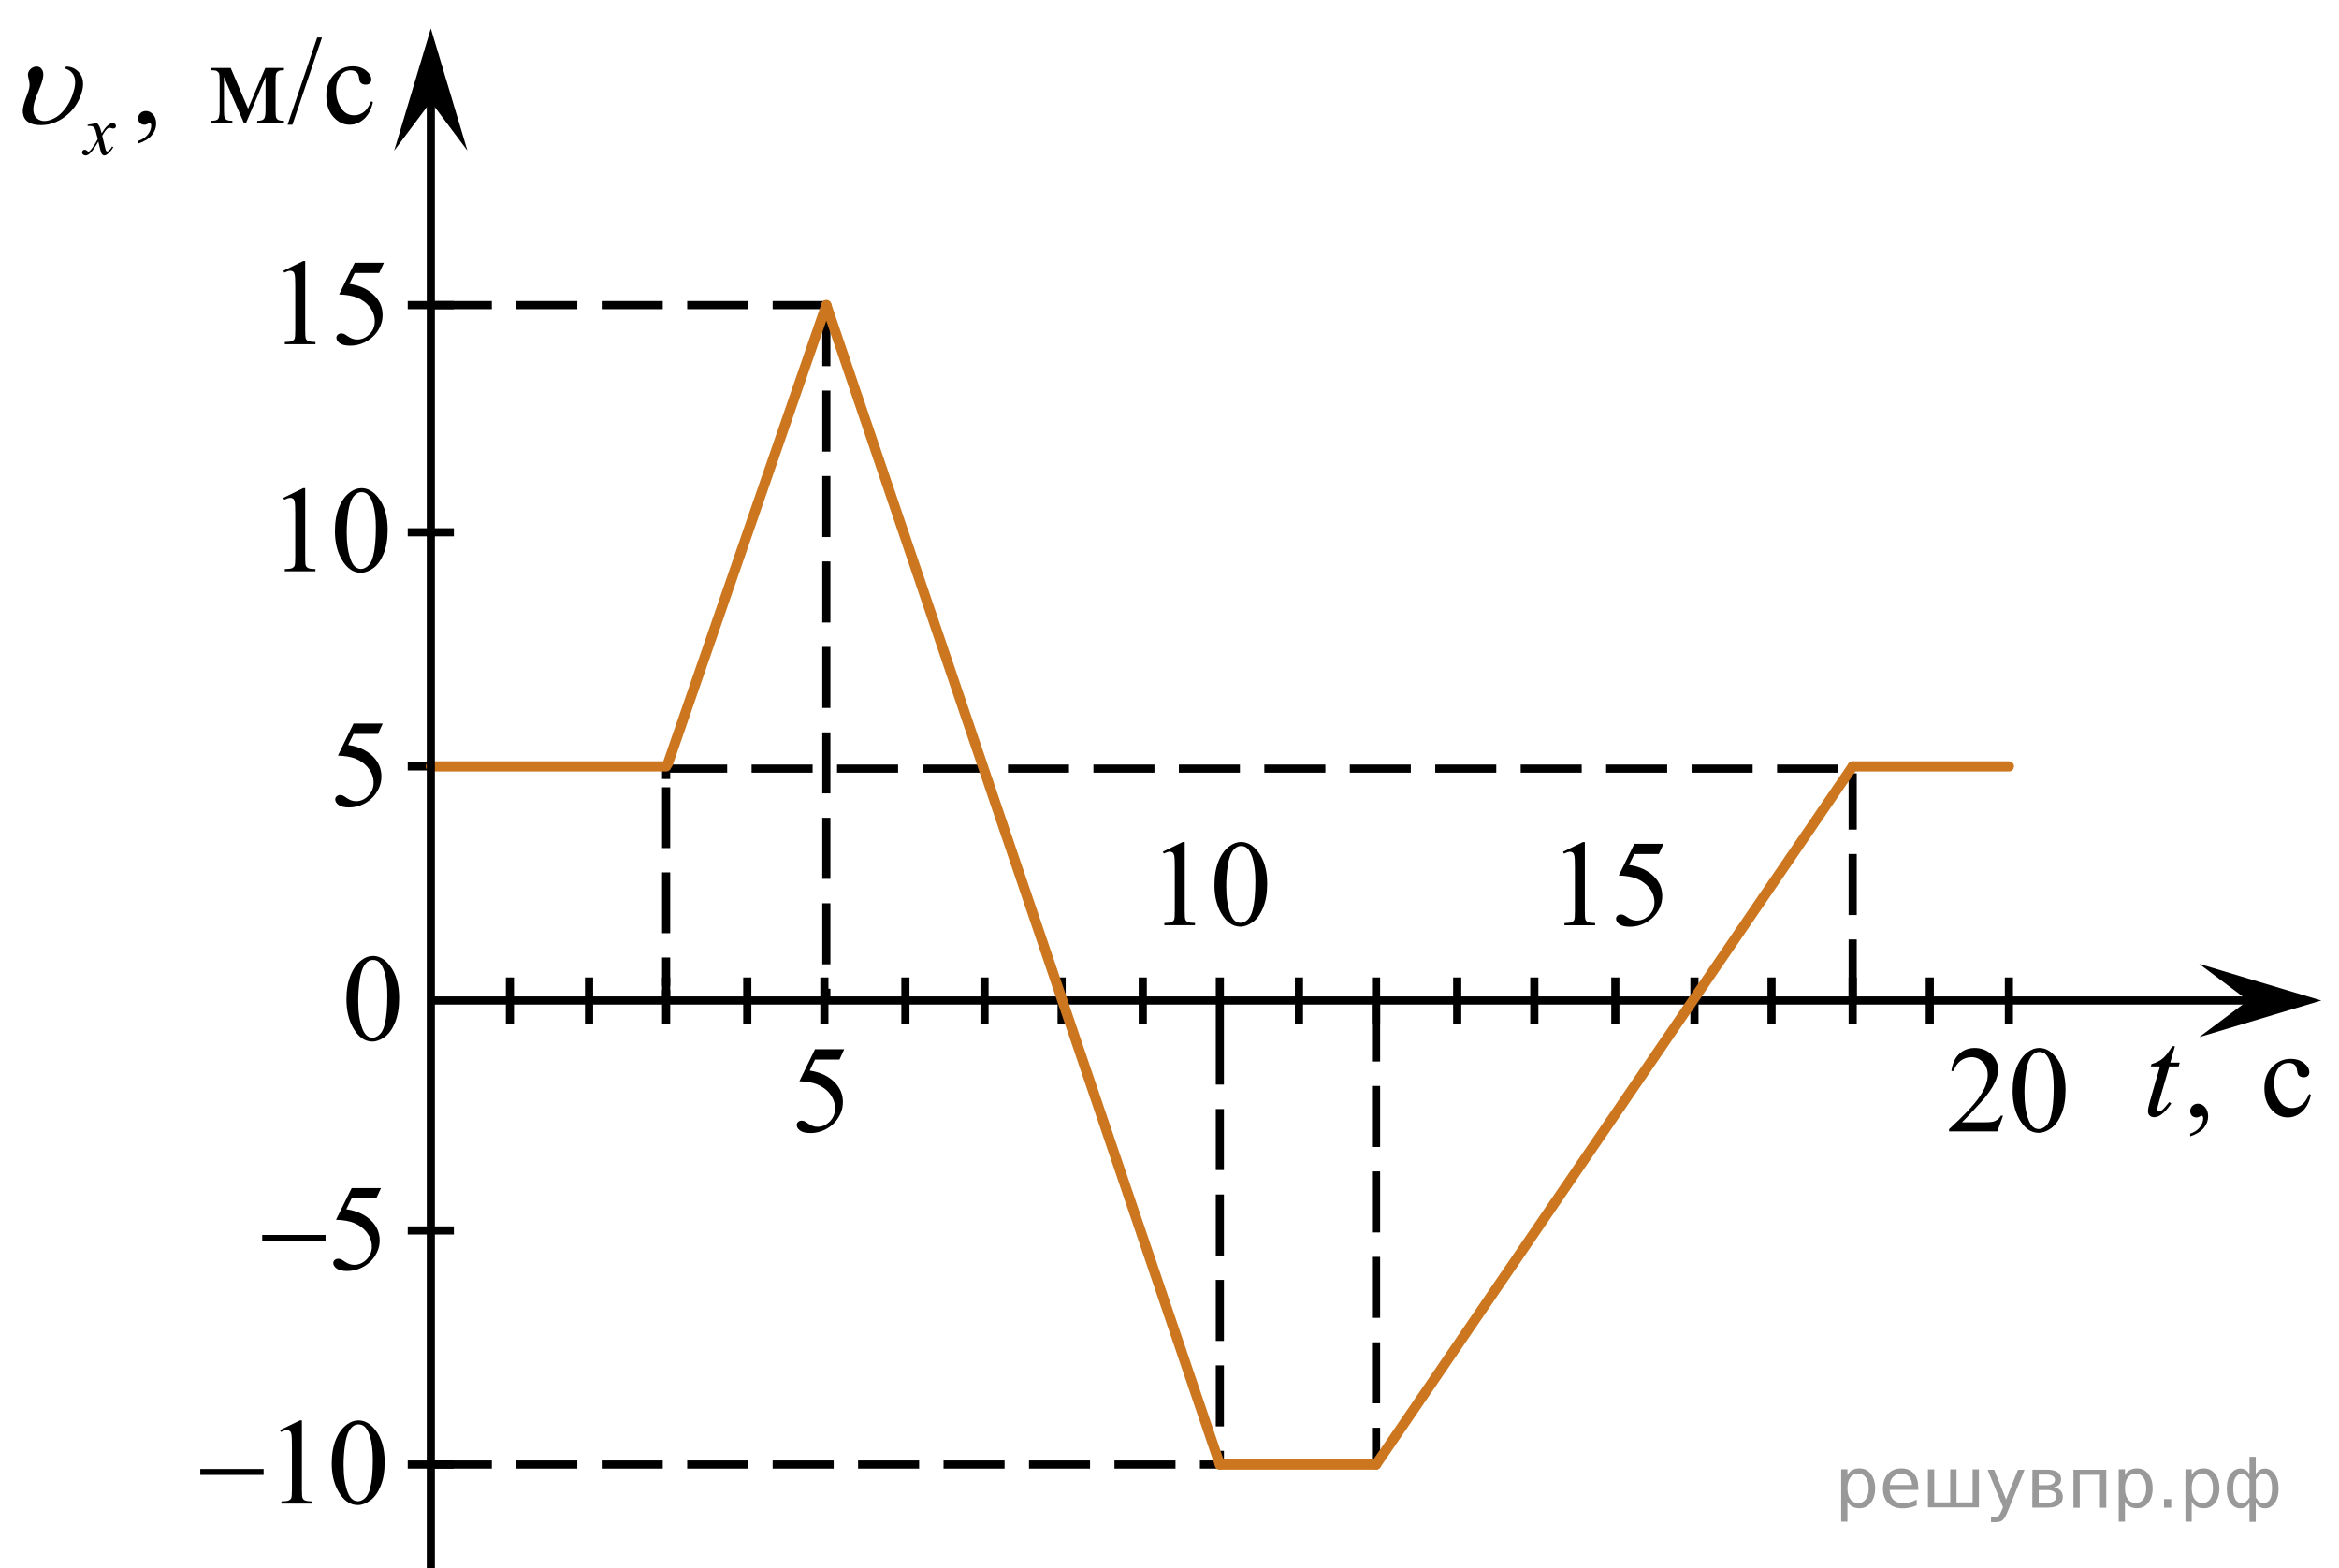 <?xml version="1.0" encoding="utf-8"?>
<!-- Generator: Adobe Illustrator 27.2.0, SVG Export Plug-In . SVG Version: 6.00 Build 0)  -->
<svg version="1.1" id="Слой_1" xmlns="http://www.w3.org/2000/svg" xmlns:xlink="http://www.w3.org/1999/xlink" x="0px" y="0px"
	 width="287.398px" height="192.725px" viewBox="0 0 287.398 192.725" enable-background="new 0 0 287.398 192.725"
	 xml:space="preserve">
<line fill="none" stroke="#000000" stroke-miterlimit="10" stroke-dasharray="7.5,3" x1="149.886" y1="125.772" x2="149.886" y2="179.959"/>
<line fill="none" stroke="#000000" stroke-miterlimit="10" stroke-dasharray="7.5,3" x1="169.08" y1="122.938" x2="169.08" y2="179.959"/>
<line fill="none" stroke="#000000" stroke-miterlimit="10" stroke-dasharray="7.5,3" x1="227.642" y1="122.938" x2="227.642" y2="95.021"/>
<g>
	<g>
		<line fill="none" stroke="#000000" stroke-miterlimit="10" x1="81.85" y1="94.446" x2="81.85" y2="95.723"/>
		
			<line fill="none" stroke="#000000" stroke-miterlimit="10" stroke-dasharray="7.47,2.988" x1="81.85" y1="96.74" x2="81.85" y2="121.153"/>
		<line fill="none" stroke="#000000" stroke-miterlimit="10" x1="81.85" y1="121.661" x2="81.85" y2="122.938"/>
	</g>
</g>
<line fill="none" stroke="#000000" stroke-miterlimit="10" stroke-dasharray="7.5,3" x1="101.534" y1="37.491" x2="101.534" y2="122.938"/>
<line fill="none" stroke="#000000" stroke-miterlimit="10" stroke-dasharray="7.5,3" x1="81.85" y1="94.446" x2="227.642" y2="94.446"/>
<line fill="none" stroke="#000000" stroke-miterlimit="10" stroke-dasharray="7.5,3" x1="52.935" y1="37.491" x2="101.293" y2="37.491"/>
<line fill="none" stroke="#000000" stroke-miterlimit="10" stroke-dasharray="7.5,3" x1="52.935" y1="179.959" x2="149.886" y2="179.959"/>
<line fill="none" stroke="#000000" stroke-miterlimit="10" x1="277.722" y1="122.938" x2="52.935" y2="122.938"/>
<line fill="none" stroke="#000000" stroke-miterlimit="10" x1="101.293" y1="120.103" x2="101.293" y2="125.772"/>
<line fill="none" stroke="#000000" stroke-miterlimit="10" x1="91.82" y1="120.103" x2="91.82" y2="125.772"/>
<line fill="none" stroke="#000000" stroke-miterlimit="10" x1="81.85" y1="120.103" x2="81.85" y2="125.772"/>
<line fill="none" stroke="#000000" stroke-miterlimit="10" x1="72.377" y1="120.103" x2="72.377" y2="125.772"/>
<line fill="none" stroke="#000000" stroke-miterlimit="10" x1="62.656" y1="120.103" x2="62.656" y2="125.772"/>
<line fill="none" stroke="#000000" stroke-miterlimit="10" x1="149.886" y1="120.103" x2="149.886" y2="125.772"/>
<line fill="none" stroke="#000000" stroke-miterlimit="10" x1="140.413" y1="120.103" x2="140.413" y2="125.772"/>
<line fill="none" stroke="#000000" stroke-miterlimit="10" x1="130.443" y1="120.103" x2="130.443" y2="125.772"/>
<line fill="none" stroke="#000000" stroke-miterlimit="10" x1="120.97" y1="120.103" x2="120.97" y2="125.772"/>
<line fill="none" stroke="#000000" stroke-miterlimit="10" x1="111.249" y1="120.103" x2="111.249" y2="125.772"/>
<line fill="none" stroke="#000000" stroke-miterlimit="10" x1="188.523" y1="120.103" x2="188.523" y2="125.772"/>
<line fill="none" stroke="#000000" stroke-miterlimit="10" x1="179.05" y1="120.103" x2="179.05" y2="125.772"/>
<line fill="none" stroke="#000000" stroke-miterlimit="10" x1="169.08" y1="120.103" x2="169.08" y2="125.772"/>
<line fill="none" stroke="#000000" stroke-miterlimit="10" x1="159.607" y1="120.103" x2="159.607" y2="125.772"/>
<line fill="none" stroke="#000000" stroke-miterlimit="10" x1="237.115" y1="120.103" x2="237.115" y2="125.772"/>
<line fill="none" stroke="#000000" stroke-miterlimit="10" x1="227.642" y1="120.103" x2="227.642" y2="125.772"/>
<line fill="none" stroke="#000000" stroke-miterlimit="10" x1="217.672" y1="120.103" x2="217.672" y2="125.772"/>
<line fill="none" stroke="#000000" stroke-miterlimit="10" x1="208.2" y1="120.103" x2="208.2" y2="125.772"/>
<line fill="none" stroke="#000000" stroke-miterlimit="10" x1="198.478" y1="120.103" x2="198.478" y2="125.772"/>
<line fill="none" stroke="#000000" stroke-miterlimit="10" x1="246.837" y1="120.103" x2="246.837" y2="125.772"/>
<line fill="none" stroke="#000000" stroke-miterlimit="10" x1="50.1" y1="94.172" x2="55.769" y2="94.172"/>
<line fill="none" stroke="#000000" stroke-miterlimit="10" x1="50.1" y1="65.406" x2="55.769" y2="65.406"/>
<line fill="none" stroke="#000000" stroke-miterlimit="10" x1="50.1" y1="37.491" x2="55.769" y2="37.491"/>
<line fill="none" stroke="#000000" stroke-miterlimit="10" x1="50.1" y1="179.959" x2="55.769" y2="179.959"/>
<line fill="none" stroke="#000000" stroke-miterlimit="10" x1="50.1" y1="151.193" x2="55.769" y2="151.193"/>
<g>
	<g>
		<g>
			<g>
				<defs>
					<rect id="SVGID_1_" width="49.68" height="22.011"/>
				</defs>
				<clipPath id="SVGID_00000128470211824213240360000003350400335257962381_">
					<use xlink:href="#SVGID_1_"  overflow="visible"/>
				</clipPath>
				<g clip-path="url(#SVGID_00000128470211824213240360000003350400335257962381_)">
					<path d="M16.978,17.639V17.314c0.509-0.168,0.903-0.427,1.182-0.779c0.279-0.352,0.419-0.726,0.419-1.12
						c0-0.093-0.022-0.172-0.067-0.236c-0.035-0.044-0.069-0.067-0.103-0.067c-0.055,0-0.173,0.049-0.356,0.148
						c-0.089,0.044-0.183,0.067-0.282,0.067c-0.242,0-0.435-0.072-0.578-0.214c-0.144-0.143-0.215-0.34-0.215-0.591
						c0-0.241,0.093-0.448,0.278-0.621c0.185-0.172,0.412-0.259,0.678-0.259c0.326,0,0.616,0.142,0.871,0.425
						c0.254,0.283,0.381,0.659,0.381,1.127c0,0.507-0.177,0.979-0.53,1.415
						C18.303,17.044,17.744,17.388,16.978,17.639z"/>
				</g>
			</g>
		</g>
	</g>
	<g>
		<g>
			<g>
				<defs>
					<rect id="SVGID_00000134954039254455260910000013028776329610629793_" width="49.68" height="22.011"/>
				</defs>
				<clipPath id="SVGID_00000114775935905230478080000002523047286983287950_">
					<use xlink:href="#SVGID_00000134954039254455260910000013028776329610629793_"  overflow="visible"/>
				</clipPath>
				<g clip-path="url(#SVGID_00000114775935905230478080000002523047286983287950_)">
					<path d="M30.48,13.354l2.12-5.002h2.29v0.281c-0.336,0-0.56,0.033-0.671,0.1
						c-0.111,0.066-0.199,0.149-0.263,0.248c-0.064,0.099-0.096,0.418-0.096,0.96v3.591
						c0,0.468,0.023,0.77,0.07,0.905c0.047,0.136,0.144,0.238,0.289,0.307c0.146,0.069,0.37,0.103,0.671,0.103
						v0.273h-3.284v-0.273c0.405,0,0.677-0.075,0.815-0.225c0.138-0.15,0.207-0.514,0.207-1.09V9.46
						l-2.401,5.66h-0.259l-2.446-5.66v4.071c0,0.468,0.025,0.77,0.074,0.905c0.049,0.136,0.145,0.238,0.289,0.307
						c0.143,0.069,0.366,0.103,0.667,0.103v0.273h-2.594v-0.273c0.44,0,0.722-0.08,0.845-0.24
						c0.123-0.16,0.185-0.518,0.185-1.075V9.94c0-0.527-0.027-0.838-0.082-0.935
						c-0.054-0.096-0.138-0.182-0.252-0.259c-0.114-0.076-0.346-0.114-0.697-0.114V8.352h2.387L30.48,13.354z"/>
					<path d="M39.569,4.613l-3.639,10.714h-0.593l3.639-10.714C38.977,4.613,39.569,4.613,39.569,4.613z"/>
					<path d="M45.819,12.548c-0.183,0.892-0.541,1.578-1.075,2.058c-0.534,0.48-1.124,0.721-1.772,0.721
						c-0.77,0-1.443-0.323-2.016-0.968c-0.573-0.645-0.859-1.517-0.859-2.616c0-1.064,0.317-1.928,0.952-2.593
						s1.397-0.998,2.287-0.998c0.667,0,1.216,0.176,1.645,0.528c0.43,0.352,0.645,0.718,0.645,1.097
						c0,0.188-0.06,0.339-0.182,0.455c-0.121,0.116-0.29,0.173-0.508,0.173c-0.291,0-0.511-0.093-0.66-0.281
						c-0.084-0.103-0.14-0.3-0.167-0.591c-0.027-0.29-0.127-0.512-0.3-0.665
						c-0.173-0.148-0.413-0.222-0.719-0.222c-0.494,0-0.892,0.182-1.193,0.547
						c-0.4,0.483-0.6,1.121-0.6,1.914c0,0.808,0.199,1.521,0.597,2.139c0.398,0.618,0.935,0.927,1.612,0.927
						c0.484,0,0.919-0.165,1.305-0.495c0.272-0.227,0.536-0.638,0.793-1.234L45.819,12.548z"/>
				</g>
			</g>
		</g>
	</g>
	<g>
		<g>
			<g>
				<defs>
					<rect id="SVGID_00000057839982657810754900000004859094040260974226_" width="49.68" height="22.011"/>
				</defs>
				<clipPath id="SVGID_00000152224608658591239650000006742228542674295442_">
					<use xlink:href="#SVGID_00000057839982657810754900000004859094040260974226_"  overflow="visible"/>
				</clipPath>
				<g clip-path="url(#SVGID_00000152224608658591239650000006742228542674295442_)">
					<path d="M11.92,15.125c0.14,0.148,0.246,0.297,0.318,0.445c0.052,0.103,0.136,0.373,0.253,0.81l0.378-0.565
						c0.101-0.137,0.222-0.268,0.365-0.392c0.143-0.124,0.269-0.209,0.378-0.255c0.069-0.029,0.144-0.043,0.228-0.043
						c0.123,0,0.221,0.033,0.294,0.099c0.073,0.066,0.11,0.146,0.11,0.24c0,0.108-0.021,0.183-0.065,0.223
						c-0.081,0.071-0.172,0.107-0.275,0.107c-0.06,0-0.125-0.013-0.193-0.039c-0.135-0.045-0.225-0.068-0.271-0.068
						c-0.068,0-0.15,0.04-0.245,0.12c-0.178,0.148-0.39,0.435-0.636,0.86l0.352,1.473
						c0.055,0.226,0.101,0.36,0.138,0.405c0.037,0.044,0.074,0.066,0.112,0.066c0.06,0,0.13-0.033,0.21-0.099
						c0.157-0.131,0.292-0.302,0.404-0.514l0.15,0.077c-0.181,0.337-0.41,0.617-0.688,0.839
						c-0.158,0.126-0.29,0.188-0.399,0.188c-0.161,0-0.288-0.09-0.382-0.27c-0.06-0.111-0.185-0.591-0.374-1.439
						c-0.447,0.774-0.805,1.272-1.074,1.495c-0.175,0.143-0.344,0.214-0.507,0.214c-0.115,0-0.219-0.041-0.314-0.124
						c-0.069-0.062-0.103-0.147-0.103-0.252c0-0.094,0.031-0.173,0.094-0.236c0.063-0.062,0.141-0.094,0.232-0.094
						c0.092,0,0.189,0.046,0.292,0.137c0.075,0.066,0.132,0.099,0.172,0.099c0.035,0,0.079-0.023,0.133-0.069
						c0.135-0.108,0.318-0.342,0.55-0.702s0.384-0.619,0.456-0.779c-0.178-0.694-0.273-1.06-0.288-1.101
						c-0.066-0.185-0.152-0.317-0.258-0.394s-0.262-0.115-0.468-0.115c-0.066,0-0.142,0.002-0.228,0.008v-0.155
						L11.92,15.125z"/>
				</g>
			</g>
		</g>
	</g>
	<g>
		<g>
			<g>
				<defs>
					<rect id="SVGID_00000042010056118917360560000014059020260172757902_" width="49.68" height="22.011"/>
				</defs>
				<clipPath id="SVGID_00000096765670524679859820000011791806231757172659_">
					<use xlink:href="#SVGID_00000042010056118917360560000014059020260172757902_"  overflow="visible"/>
				</clipPath>
				<g clip-path="url(#SVGID_00000096765670524679859820000011791806231757172659_)">
					<path d="M8.016,8.437l0.086-0.259c0.603,0,1.114,0.214,1.534,0.643c0.623,0.65,0.737,1.564,0.343,2.741
						c-0.377,1.128-1.029,2.045-1.957,2.752c-0.929,0.708-1.929,1.06-3.002,1.06c-0.652,0-1.169-0.124-1.547-0.373
						c-0.379-0.248-0.6-0.619-0.661-1.111c-0.049-0.359,0.037-0.867,0.256-1.523l0.45-1.233
						c0.141-0.423,0.154-0.855,0.039-1.293C3.478,9.535,3.436,9.321,3.432,9.198C3.429,9.104,3.445,9.005,3.479,8.902
						c0.066-0.197,0.197-0.368,0.393-0.51c0.195-0.143,0.4-0.214,0.613-0.214c0.341,0,0.588,0.165,0.742,0.495
						c0.154,0.331,0.121,0.823-0.098,1.478c-0.085,0.255-0.215,0.594-0.392,1.016
						c-0.175,0.421-0.316,0.792-0.423,1.112c-0.181,0.542-0.248,1.009-0.202,1.399
						c0.048,0.392,0.198,0.69,0.455,0.891c0.256,0.202,0.555,0.303,0.896,0.303c0.355,0,0.758-0.113,1.21-0.34
						c0.452-0.227,0.885-0.604,1.301-1.131s0.743-1.147,0.982-1.861c0.298-0.892,0.356-1.59,0.174-2.095
						C8.949,8.94,8.577,8.604,8.016,8.437z"/>
				</g>
			</g>
		</g>
	</g>
</g>
<g>
	<g>
		<g>
			<g>
				<defs>
					
						<rect id="SVGID_00000163050395528572083310000005688760878872326329_" x="261.247" y="124.691" width="26.151" height="17.94"/>
				</defs>
				<clipPath id="SVGID_00000031898326957444404390000013239716973895535523_">
					<use xlink:href="#SVGID_00000163050395528572083310000005688760878872326329_"  overflow="visible"/>
				</clipPath>
				<g clip-path="url(#SVGID_00000031898326957444404390000013239716973895535523_)">
					<path d="M269.113,139.629v-0.326c0.508-0.168,0.901-0.429,1.179-0.781c0.278-0.353,0.418-0.728,0.418-1.123
						c0-0.094-0.022-0.173-0.067-0.237c-0.034-0.045-0.069-0.066-0.103-0.066c-0.054,0-0.172,0.049-0.354,0.147
						c-0.089,0.045-0.183,0.067-0.281,0.067c-0.241,0-0.434-0.072-0.577-0.215
						c-0.143-0.144-0.214-0.341-0.214-0.594c0-0.241,0.093-0.449,0.277-0.622c0.185-0.173,0.41-0.26,0.676-0.26
						c0.326,0,0.615,0.143,0.869,0.427s0.381,0.66,0.381,1.13c0,0.509-0.176,0.982-0.528,1.42
						C270.435,139.032,269.877,139.377,269.113,139.629z"/>
					<path d="M283.941,134.523c-0.183,0.894-0.54,1.582-1.072,2.064c-0.532,0.481-1.122,0.723-1.767,0.723
						c-0.769,0-1.439-0.324-2.011-0.972c-0.572-0.646-0.857-1.522-0.857-2.623c0-1.067,0.316-1.935,0.95-2.602
						c0.633-0.668,1.394-1.001,2.281-1.001c0.665,0,1.212,0.177,1.641,0.53c0.429,0.352,0.643,0.72,0.643,1.101
						c0,0.188-0.06,0.34-0.181,0.455c-0.121,0.116-0.29,0.175-0.506,0.175c-0.29,0-0.51-0.094-0.658-0.282
						c-0.084-0.103-0.14-0.301-0.167-0.593c-0.027-0.291-0.127-0.514-0.299-0.667
						c-0.172-0.148-0.412-0.223-0.717-0.223c-0.493,0-0.89,0.184-1.19,0.549
						c-0.399,0.484-0.599,1.124-0.599,1.92c0,0.81,0.199,1.525,0.595,2.146c0.397,0.62,0.933,0.931,1.608,0.931
						c0.483,0,0.917-0.166,1.301-0.497c0.271-0.227,0.535-0.64,0.791-1.237L283.941,134.523z"/>
				</g>
			</g>
		</g>
	</g>
	<g>
		<g>
			<g>
				<defs>
					
						<rect id="SVGID_00000137097810977039568270000013908340457743149981_" x="261.247" y="124.691" width="26.151" height="17.94"/>
				</defs>
				<clipPath id="SVGID_00000163766220357292384730000011217008012978868639_">
					<use xlink:href="#SVGID_00000137097810977039568270000013908340457743149981_"  overflow="visible"/>
				</clipPath>
				<g clip-path="url(#SVGID_00000163766220357292384730000011217008012978868639_)">
					<path d="M267.24,128.556l-0.577,2.016h1.161l-0.126,0.468h-1.153l-1.272,4.373
						c-0.138,0.47-0.207,0.773-0.207,0.911c0,0.084,0.02,0.148,0.059,0.193c0.04,0.044,0.086,0.066,0.141,0.066
						c0.123,0,0.286-0.087,0.488-0.26c0.119-0.099,0.382-0.402,0.791-0.911l0.244,0.185
						c-0.454,0.663-0.882,1.13-1.286,1.401c-0.276,0.188-0.555,0.281-0.835,0.281
						c-0.217,0-0.395-0.067-0.532-0.203c-0.138-0.136-0.207-0.31-0.207-0.522c0-0.268,0.079-0.675,0.236-1.224
						l1.235-4.291h-1.117l0.074-0.289c0.542-0.148,0.993-0.37,1.353-0.664c0.359-0.294,0.761-0.804,1.205-1.53
						L267.24,128.556L267.24,128.556z"/>
				</g>
			</g>
		</g>
	</g>
</g>
<g>
	<g>
		<g>
			<g>
				<defs>
					
						<rect id="SVGID_00000088129004342861755230000006397769310117729465_" x="140.26" y="99.952" width="19.251" height="17.871"/>
				</defs>
				<clipPath id="SVGID_00000036243912343018782070000001790457462557336481_">
					<use xlink:href="#SVGID_00000088129004342861755230000006397769310117729465_"  overflow="visible"/>
				</clipPath>
				<g clip-path="url(#SVGID_00000036243912343018782070000001790457462557336481_)">
					<path d="M142.886,104.654l2.438-1.188h0.244v8.454c0,0.561,0.023,0.911,0.07,1.049
						c0.046,0.138,0.144,0.243,0.291,0.317c0.148,0.074,0.448,0.115,0.901,0.126v0.273h-3.767v-0.273
						c0.473-0.011,0.778-0.051,0.916-0.122c0.138-0.071,0.234-0.168,0.288-0.288
						c0.054-0.121,0.081-0.481,0.081-1.082v-5.404c0-0.729-0.024-1.196-0.074-1.403
						c-0.035-0.157-0.097-0.273-0.189-0.347c-0.091-0.074-0.201-0.111-0.329-0.111
						c-0.182,0-0.435,0.077-0.761,0.23L142.886,104.654z"/>
					<path d="M149.223,108.738c0-1.143,0.172-2.126,0.517-2.95s0.803-1.438,1.374-1.842
						c0.443-0.32,0.901-0.48,1.373-0.48c0.768,0,1.458,0.392,2.068,1.174c0.763,0.97,1.145,2.284,1.145,3.943
						c0,1.161-0.168,2.148-0.502,2.961c-0.335,0.811-0.762,1.401-1.281,1.768c-0.519,0.367-1.02,0.551-1.503,0.551
						c-0.956,0-1.75-0.564-2.386-1.691C149.491,111.222,149.223,110.077,149.223,108.738z M150.671,108.923
						c0,1.378,0.17,2.503,0.51,3.374c0.28,0.733,0.699,1.1,1.255,1.1c0.266,0,0.541-0.119,0.827-0.357
						c0.286-0.239,0.502-0.639,0.65-1.2c0.227-0.847,0.34-2.04,0.34-3.581c0-1.142-0.118-2.095-0.354-2.857
						c-0.177-0.566-0.406-0.967-0.687-1.203c-0.202-0.163-0.446-0.244-0.731-0.244c-0.335,0-0.633,0.15-0.894,0.45
						c-0.354,0.409-0.596,1.052-0.724,1.928S150.671,108.071,150.671,108.923z"/>
				</g>
			</g>
		</g>
	</g>
</g>
<g>
	<g>
		<g>
			<g>
				<defs>
					<rect id="SVGID_00000107550666130305600840000013936369110172274864_" x="29.4" y="142.257" width="20.7" height="17.871"/>
				</defs>
				<clipPath id="SVGID_00000175305956399230928560000005684418233193108147_">
					<use xlink:href="#SVGID_00000107550666130305600840000013936369110172274864_"  overflow="visible"/>
				</clipPath>
				<g clip-path="url(#SVGID_00000175305956399230928560000005684418233193108147_)">
					<path d="M46.813,145.989l-0.578,1.255h-3.024l-0.66,1.344c1.309,0.192,2.347,0.677,3.113,1.455
						c0.657,0.669,0.986,1.457,0.986,2.362c0,0.527-0.107,1.015-0.322,1.462c-0.215,0.448-0.486,0.83-0.811,1.145
						c-0.326,0.315-0.69,0.568-1.09,0.761c-0.568,0.271-1.151,0.406-1.749,0.406c-0.603,0-1.042-0.102-1.316-0.307
						s-0.411-0.43-0.411-0.676c0-0.138,0.057-0.26,0.17-0.365c0.113-0.105,0.257-0.159,0.43-0.159
						c0.128,0,0.241,0.021,0.337,0.06s0.261,0.14,0.493,0.303c0.371,0.256,0.746,0.384,1.127,0.384
						c0.578,0,1.086-0.218,1.523-0.653c0.438-0.435,0.656-0.966,0.656-1.592c0-0.606-0.195-1.17-0.586-1.694
						c-0.39-0.524-0.929-0.929-1.616-1.214c-0.539-0.222-1.272-0.35-2.201-0.385l1.927-3.891L46.813,145.989
						L46.813,145.989z"/>
				</g>
			</g>
		</g>
	</g>
	<g>
		<g>
			<g>
				<defs>
					<rect id="SVGID_00000105402791835882988570000002509226661357574837_" x="29.4" y="142.257" width="20.7" height="17.871"/>
				</defs>
				<clipPath id="SVGID_00000018211352812403237750000015071605113589068982_">
					<use xlink:href="#SVGID_00000105402791835882988570000002509226661357574837_"  overflow="visible"/>
				</clipPath>
				<g clip-path="url(#SVGID_00000018211352812403237750000015071605113589068982_)">
					<path d="M32.218,151.748h7.783v0.731h-7.783V151.748z"/>
				</g>
			</g>
		</g>
	</g>
</g>
<g>
	<g>
		<g>
			<g>
				<defs>
					
						<rect id="SVGID_00000096047155190811677090000012957283339901250997_" x="21.789" y="171.024" width="28.98" height="17.871"/>
				</defs>
				<clipPath id="SVGID_00000090258139110487245670000012601689208957038986_">
					<use xlink:href="#SVGID_00000096047155190811677090000012957283339901250997_"  overflow="visible"/>
				</clipPath>
				<g clip-path="url(#SVGID_00000090258139110487245670000012601689208957038986_)">
					<path d="M34.403,175.726l2.446-1.188h0.245v8.454c0,0.561,0.023,0.911,0.07,1.049
						c0.047,0.138,0.144,0.243,0.292,0.317c0.148,0.074,0.45,0.115,0.904,0.126v0.273h-3.78v-0.273
						c0.474-0.011,0.78-0.051,0.919-0.122c0.138-0.071,0.234-0.168,0.289-0.288
						c0.054-0.121,0.082-0.481,0.082-1.082v-5.404c0-0.729-0.025-1.196-0.074-1.403
						c-0.035-0.157-0.098-0.273-0.189-0.347c-0.091-0.074-0.202-0.111-0.33-0.111c-0.183,0-0.437,0.077-0.763,0.23
						L34.403,175.726z"/>
					<path d="M40.763,179.81c0-1.143,0.173-2.126,0.519-2.95s0.806-1.438,1.379-1.842
						c0.444-0.32,0.904-0.48,1.379-0.48c0.77,0,1.462,0.392,2.075,1.174c0.766,0.97,1.148,2.284,1.148,3.943
						c0,1.161-0.168,2.148-0.504,2.961c-0.336,0.811-0.765,1.401-1.286,1.768c-0.521,0.367-1.023,0.551-1.508,0.551
						c-0.959,0-1.757-0.564-2.394-1.691C41.032,182.293,40.763,181.148,40.763,179.81z M42.216,179.994
						c0,1.378,0.17,2.503,0.511,3.374c0.282,0.733,0.702,1.1,1.261,1.1c0.267,0,0.543-0.119,0.83-0.357
						c0.286-0.239,0.504-0.639,0.652-1.2c0.227-0.847,0.341-2.04,0.341-3.581c0-1.142-0.119-2.095-0.356-2.857
						c-0.178-0.566-0.407-0.967-0.689-1.203c-0.203-0.163-0.448-0.244-0.734-0.244
						c-0.336,0-0.635,0.15-0.896,0.45c-0.356,0.409-0.599,1.052-0.727,1.928
						C42.279,178.278,42.216,179.143,42.216,179.994z"/>
				</g>
			</g>
		</g>
	</g>
	<g>
		<g>
			<g>
				<defs>
					
						<rect id="SVGID_00000165925907542130451520000002858131224891164290_" x="21.789" y="171.024" width="28.98" height="17.871"/>
				</defs>
				<clipPath id="SVGID_00000056422949925183423890000002065523626265065886_">
					<use xlink:href="#SVGID_00000165925907542130451520000002858131224891164290_"  overflow="visible"/>
				</clipPath>
				<g clip-path="url(#SVGID_00000056422949925183423890000002065523626265065886_)">
					<path d="M24.608,180.503h7.783v0.731h-7.783V180.503z"/>
				</g>
			</g>
		</g>
	</g>
</g>
<g>
	<g>
		<g>
			<g>
				<defs>
					
						<rect id="SVGID_00000003083350302038074880000001897620355685791898_" x="32.191" y="28.555" width="17.871" height="17.871"/>
				</defs>
				<clipPath id="SVGID_00000096746673547484943790000016831116695143820954_">
					<use xlink:href="#SVGID_00000003083350302038074880000001897620355685791898_"  overflow="visible"/>
				</clipPath>
				<g clip-path="url(#SVGID_00000096746673547484943790000016831116695143820954_)">
					<path d="M34.819,33.268l2.437-1.188h0.243v8.454c0,0.561,0.023,0.911,0.07,1.049s0.144,0.243,0.292,0.317
						s0.447,0.115,0.9,0.126v0.273H34.996V42.026c0.473-0.011,0.778-0.051,0.916-0.122s0.233-0.168,0.288-0.288
						c0.054-0.121,0.081-0.481,0.081-1.082v-5.404c0-0.729-0.024-1.196-0.074-1.403
						c-0.034-0.157-0.097-0.273-0.189-0.347c-0.091-0.074-0.2-0.111-0.328-0.111
						c-0.183,0-0.435,0.077-0.761,0.23L34.819,33.268z"/>
					<path d="M47.172,32.287l-0.575,1.255h-3.013l-0.657,1.344c1.305,0.192,2.338,0.677,3.101,1.455
						c0.655,0.669,0.982,1.457,0.982,2.362c0,0.527-0.107,1.015-0.321,1.462c-0.214,0.448-0.483,0.83-0.809,1.145
						c-0.325,0.315-0.686,0.568-1.085,0.761c-0.566,0.271-1.147,0.406-1.743,0.406
						c-0.601,0-1.037-0.102-1.31-0.307c-0.273-0.204-0.409-0.43-0.409-0.676c0-0.138,0.057-0.26,0.17-0.365
						c0.112-0.105,0.256-0.159,0.428-0.159c0.128,0,0.24,0.021,0.336,0.06s0.26,0.14,0.491,0.303
						c0.369,0.256,0.743,0.384,1.122,0.384c0.576,0,1.082-0.218,1.518-0.653s0.653-0.966,0.653-1.592
						c0-0.606-0.194-1.17-0.583-1.694s-0.926-0.929-1.61-1.214c-0.536-0.222-1.267-0.35-2.192-0.385l1.92-3.891
						L47.172,32.287L47.172,32.287z"/>
				</g>
			</g>
		</g>
	</g>
</g>
<g>
	<g>
		<g>
			<g>
				<defs>
					
						<rect id="SVGID_00000092428255188200253760000003855852110363142279_" x="236.611" y="125.214" width="20.7" height="17.94"/>
				</defs>
				<clipPath id="SVGID_00000075138271640347756750000007099915003694296709_">
					<use xlink:href="#SVGID_00000092428255188200253760000003855852110363142279_"  overflow="visible"/>
				</clipPath>
				<g clip-path="url(#SVGID_00000075138271640347756750000007099915003694296709_)">
					<path d="M246.117,137.09l-0.704,1.935h-5.93v-0.274c1.744-1.591,2.972-2.891,3.684-3.898
						c0.712-1.008,1.067-1.93,1.067-2.765c0-0.638-0.195-1.161-0.585-1.571s-0.857-0.615-1.401-0.615
						c-0.494,0-0.938,0.144-1.331,0.434c-0.393,0.289-0.683,0.713-0.871,1.272h-0.274
						c0.123-0.914,0.441-1.616,0.953-2.106c0.511-0.489,1.15-0.733,1.916-0.733c0.815,0,1.496,0.262,2.042,0.785
						c0.546,0.524,0.819,1.142,0.819,1.853c0,0.509-0.119,1.018-0.356,1.526c-0.366,0.801-0.959,1.648-1.779,2.543
						c-1.23,1.344-1.998,2.154-2.305,2.431h2.624c0.534,0,0.908-0.019,1.123-0.06
						c0.215-0.039,0.409-0.119,0.582-0.24c0.173-0.121,0.324-0.293,0.452-0.516h0.275
						C246.117,137.091,246.117,137.09,246.117,137.09z"/>
					<path d="M247.295,134.059c0-1.147,0.173-2.134,0.519-2.961c0.346-0.828,0.805-1.444,1.378-1.85
						c0.445-0.321,0.904-0.481,1.379-0.481c0.771,0,1.462,0.393,2.075,1.179c0.766,0.973,1.149,2.292,1.149,3.958
						c0,1.166-0.168,2.156-0.504,2.972c-0.336,0.816-0.765,1.407-1.286,1.775c-0.521,0.368-1.024,0.552-1.508,0.552
						c-0.959,0-1.757-0.565-2.394-1.697C247.565,136.552,247.295,135.403,247.295,134.059z M248.749,134.245
						c0,1.384,0.17,2.513,0.511,3.387c0.282,0.736,0.702,1.105,1.26,1.105c0.267,0,0.543-0.119,0.83-0.359
						c0.287-0.239,0.504-0.641,0.652-1.204c0.227-0.85,0.341-2.049,0.341-3.595c0-1.147-0.119-2.103-0.356-2.869
						c-0.178-0.568-0.408-0.971-0.689-1.208c-0.203-0.163-0.448-0.244-0.734-0.244c-0.336,0-0.635,0.15-0.897,0.452
						c-0.356,0.41-0.598,1.055-0.727,1.935C248.812,132.522,248.749,133.389,248.749,134.245z"/>
				</g>
			</g>
		</g>
	</g>
</g>
<polygon points="276.219,122.938 270.218,118.438 285.225,122.938 270.218,127.438 "/>
<polygon points="52.935,12.505 48.435,18.512 52.935,3.499 57.435,18.512 "/>
<g>
	<g>
		<g>
			<g>
				<defs>
					
						<rect id="SVGID_00000093898443834036714960000012895992793497347992_" x="32.191" y="56.47" width="19.251" height="17.871"/>
				</defs>
				<clipPath id="SVGID_00000176039847500806138270000014351062816047695515_">
					<use xlink:href="#SVGID_00000093898443834036714960000012895992793497347992_"  overflow="visible"/>
				</clipPath>
				<g clip-path="url(#SVGID_00000176039847500806138270000014351062816047695515_)">
					<path d="M34.817,61.172l2.438-1.188h0.244v8.454c0,0.561,0.023,0.911,0.07,1.049
						c0.046,0.138,0.144,0.243,0.291,0.317s0.448,0.115,0.901,0.126v0.273h-3.767v-0.273
						c0.473-0.011,0.778-0.051,0.916-0.122c0.138-0.071,0.234-0.168,0.288-0.288
						c0.054-0.121,0.081-0.481,0.081-1.082v-5.404c0-0.729-0.024-1.196-0.074-1.403
						c-0.035-0.157-0.097-0.273-0.189-0.347c-0.091-0.074-0.201-0.111-0.329-0.111
						c-0.182,0-0.435,0.077-0.761,0.23L34.817,61.172z"/>
					<path d="M41.154,65.256c0-1.143,0.172-2.126,0.517-2.95s0.803-1.438,1.374-1.842
						c0.443-0.32,0.901-0.48,1.373-0.48c0.768,0,1.458,0.392,2.068,1.174c0.763,0.97,1.145,2.284,1.145,3.943
						c0,1.161-0.168,2.148-0.502,2.961c-0.335,0.811-0.762,1.401-1.281,1.768c-0.519,0.367-1.02,0.551-1.503,0.551
						c-0.956,0-1.75-0.564-2.386-1.691C41.422,67.74,41.154,66.595,41.154,65.256z M42.602,65.441
						c0,1.378,0.17,2.503,0.51,3.374c0.28,0.733,0.699,1.1,1.255,1.1c0.266,0,0.541-0.119,0.827-0.357
						c0.286-0.239,0.502-0.639,0.65-1.2c0.227-0.847,0.34-2.04,0.34-3.581c0-1.142-0.118-2.095-0.354-2.857
						c-0.177-0.566-0.406-0.967-0.687-1.203c-0.202-0.163-0.446-0.244-0.731-0.244c-0.335,0-0.633,0.15-0.894,0.45
						c-0.354,0.409-0.596,1.052-0.724,1.928S42.602,64.589,42.602,65.441z"/>
				</g>
			</g>
		</g>
	</g>
</g>
<g>
	<g>
		<g>
			<g>
				<g>
					<g>
						<g>
							<g>
								<g>
									<g>
										<g>
											<g>
												<g>
													<g>
														<g>
															<defs>
																
																	<rect id="SVGID_00000038413549291117575100000000259343215763686536_" x="38.41" y="85.138" width="12.359" height="18.068"/>
															</defs>
															<clipPath id="SVGID_00000123422714863966143490000000559937262071851668_">
																<use xlink:href="#SVGID_00000038413549291117575100000000259343215763686536_"  overflow="visible"/>
															</clipPath>
															<g clip-path="url(#SVGID_00000123422714863966143490000000559937262071851668_)">
																<g enable-background="new    ">
																	<path d="M47.026,88.909l-0.576,1.27h-3.01l-0.656,1.359c1.303,0.194,2.336,0.685,3.099,1.472
																		c0.654,0.677,0.981,1.474,0.981,2.39c0,0.533-0.107,1.026-0.321,1.48s-0.483,0.839-0.808,1.157
																		s-0.686,0.575-1.085,0.769c-0.565,0.273-1.146,0.411-1.741,0.411c-0.6,0-1.037-0.103-1.31-0.31
																		c-0.273-0.206-0.409-0.435-0.409-0.684c0-0.139,0.056-0.263,0.169-0.369
																		c0.113-0.107,0.256-0.161,0.428-0.161c0.128,0,0.24,0.021,0.335,0.06
																		c0.096,0.04,0.259,0.143,0.491,0.307c0.369,0.259,0.743,0.389,1.122,0.389
																		c0.575,0,1.081-0.221,1.516-0.661c0.435-0.44,0.653-0.978,0.653-1.609
																		c0-0.613-0.194-1.185-0.583-1.715c-0.388-0.53-0.924-0.94-1.608-1.228
																		c-0.536-0.224-1.267-0.353-2.191-0.389l1.918-3.936h3.586
																		C47.026,88.909,47.026,88.909,47.026,88.909z"/>
																</g>
															</g>
														</g>
													</g>
												</g>
											</g>
										</g>
									</g>
								</g>
							</g>
						</g>
					</g>
				</g>
			</g>
		</g>
	</g>
</g>
<g>
	<g>
		<g>
			<g>
				<g>
					<g>
						<g>
							<g>
								<g>
									<g>
										<g>
											<g>
												<g>
													<g>
														<g>
															<defs>
																
																	<rect id="SVGID_00000061429376521567599010000000675193536645865884_" x="39.75" y="113.905" width="12.354" height="18.066"/>
															</defs>
															<clipPath id="SVGID_00000001657227014101245070000013285218730264991128_">
																<use xlink:href="#SVGID_00000061429376521567599010000000675193536645865884_"  overflow="visible"/>
															</clipPath>
															<g clip-path="url(#SVGID_00000001657227014101245070000013285218730264991128_)">
																<g enable-background="new    ">
																	<path d="M42.57,122.799c0-1.155,0.172-2.15,0.517-2.984s0.802-1.455,1.372-1.863
																		c0.443-0.324,0.9-0.485,1.373-0.485c0.767,0,1.456,0.396,2.066,1.188
																		c0.762,0.981,1.144,2.311,1.144,3.988c0,1.175-0.168,2.174-0.502,2.995s-0.761,1.418-1.28,1.789
																		c-0.519,0.371-1.02,0.557-1.502,0.557c-0.955,0-1.748-0.57-2.383-1.711
																		C42.838,125.311,42.57,124.153,42.57,122.799z M44.016,122.985c0,1.395,0.169,2.532,0.509,3.413
																		c0.281,0.742,0.699,1.113,1.254,1.113c0.266,0,0.541-0.121,0.826-0.362
																		c0.286-0.241,0.502-0.646,0.649-1.214c0.226-0.856,0.339-2.064,0.339-3.623
																		c0-1.154-0.118-2.118-0.354-2.891c-0.177-0.572-0.406-0.978-0.686-1.217
																		c-0.202-0.164-0.445-0.247-0.731-0.247c-0.335,0-0.632,0.152-0.893,0.456
																		c-0.354,0.413-0.595,1.063-0.723,1.949C44.08,121.25,44.016,122.124,44.016,122.985z"/>
																</g>
															</g>
														</g>
													</g>
												</g>
											</g>
										</g>
									</g>
								</g>
							</g>
						</g>
					</g>
				</g>
			</g>
		</g>
	</g>
</g>
<g>
	<g>
		<g>
			<g>
				<defs>
					
						<rect id="SVGID_00000142889774769175143990000010710260158487673275_" x="189.426" y="99.952" width="17.871" height="17.871"/>
				</defs>
				<clipPath id="SVGID_00000085235789342784063450000007648719018029896596_">
					<use xlink:href="#SVGID_00000142889774769175143990000010710260158487673275_"  overflow="visible"/>
				</clipPath>
				<g clip-path="url(#SVGID_00000085235789342784063450000007648719018029896596_)">
					<path d="M192.054,104.665l2.437-1.188h0.243v8.454c0,0.561,0.023,0.911,0.07,1.049
						c0.047,0.138,0.144,0.243,0.292,0.317s0.447,0.115,0.9,0.126v0.273h-3.766v-0.273
						c0.473-0.011,0.778-0.051,0.916-0.122s0.233-0.168,0.288-0.288c0.054-0.121,0.081-0.481,0.081-1.082v-5.404
						c0-0.729-0.024-1.196-0.074-1.403c-0.034-0.157-0.097-0.273-0.189-0.347
						c-0.091-0.074-0.2-0.111-0.328-0.111c-0.183,0-0.435,0.077-0.761,0.23L192.054,104.665z"/>
					<path d="M204.406,103.684l-0.575,1.255h-3.013l-0.657,1.344c1.305,0.192,2.338,0.677,3.101,1.455
						c0.655,0.669,0.982,1.457,0.982,2.362c0,0.527-0.107,1.015-0.321,1.462c-0.214,0.448-0.483,0.83-0.809,1.145
						c-0.325,0.315-0.686,0.568-1.085,0.761c-0.566,0.271-1.147,0.406-1.743,0.406
						c-0.601,0-1.037-0.102-1.31-0.307c-0.273-0.204-0.409-0.43-0.409-0.676c0-0.138,0.057-0.26,0.17-0.365
						c0.112-0.105,0.256-0.159,0.428-0.159c0.128,0,0.24,0.021,0.336,0.06c0.096,0.039,0.26,0.14,0.491,0.303
						c0.369,0.256,0.743,0.384,1.122,0.384c0.576,0,1.082-0.218,1.518-0.653s0.653-0.966,0.653-1.592
						c0-0.606-0.194-1.17-0.583-1.694s-0.926-0.929-1.61-1.214c-0.536-0.222-1.267-0.35-2.192-0.385l1.92-3.891
						L204.406,103.684L204.406,103.684z"/>
				</g>
			</g>
		</g>
	</g>
</g>
<g>
	<g>
		<g>
			<g>
				<g>
					<g>
						<g>
							<g>
								<g>
									<g>
										<g>
											<g>
												<g>
													<g>
														<g>
															<defs>
																
																	<rect id="SVGID_00000053513163566255674170000009611476011295165355_" x="95.114" y="125.15" width="12.359" height="18.068"/>
															</defs>
															<clipPath id="SVGID_00000105414256812606861930000013175897946576726702_">
																<use xlink:href="#SVGID_00000053513163566255674170000009611476011295165355_"  overflow="visible"/>
															</clipPath>
															<g clip-path="url(#SVGID_00000105414256812606861930000013175897946576726702_)">
																<g enable-background="new    ">
																	<path d="M103.73,128.922l-0.576,1.27h-3.01l-0.656,1.359c1.303,0.194,2.336,0.685,3.099,1.472
																		c0.654,0.677,0.981,1.474,0.981,2.39c0,0.533-0.107,1.026-0.321,1.48
																		c-0.214,0.453-0.483,0.839-0.808,1.157s-0.686,0.575-1.085,0.769
																		c-0.565,0.273-1.146,0.411-1.741,0.411c-0.6,0-1.037-0.103-1.31-0.31
																		c-0.273-0.206-0.409-0.435-0.409-0.684c0-0.139,0.056-0.263,0.169-0.369
																		c0.113-0.107,0.256-0.161,0.428-0.161c0.128,0,0.24,0.021,0.335,0.06
																		c0.096,0.04,0.259,0.143,0.491,0.307c0.369,0.259,0.743,0.389,1.122,0.389
																		c0.575,0,1.081-0.221,1.516-0.661c0.435-0.44,0.653-0.978,0.653-1.609
																		c0-0.613-0.194-1.185-0.583-1.715c-0.388-0.53-0.924-0.94-1.608-1.228
																		c-0.536-0.224-1.267-0.353-2.191-0.389l1.918-3.936h3.586V128.922z"/>
																</g>
															</g>
														</g>
													</g>
												</g>
											</g>
										</g>
									</g>
								</g>
							</g>
						</g>
					</g>
				</g>
			</g>
		</g>
	</g>
</g>
<line fill="none" stroke="#CC761F" stroke-width="1.25" stroke-linecap="round" stroke-linejoin="round" stroke-miterlimit="10" x1="52.935" y1="94.172" x2="81.85" y2="94.172"/>
<line fill="none" stroke="#000000" stroke-miterlimit="10" x1="52.935" y1="192.725" x2="52.935" y2="11.005"/>
<line fill="none" stroke="#CC761F" stroke-width="1.25" stroke-linecap="round" stroke-linejoin="round" stroke-miterlimit="10" x1="101.534" y1="37.491" x2="82.058" y2="93.846"/>
<line fill="none" stroke="#CC761F" stroke-width="1.25" stroke-linecap="round" stroke-linejoin="round" stroke-miterlimit="10" x1="149.886" y1="179.959" x2="101.534" y2="37.491"/>
<line fill="none" stroke="#CC761F" stroke-width="1.25" stroke-linecap="round" stroke-linejoin="round" stroke-miterlimit="10" x1="169.08" y1="179.959" x2="149.886" y2="179.959"/>
<line fill="none" stroke="#CC761F" stroke-width="1.25" stroke-linecap="round" stroke-linejoin="round" stroke-miterlimit="10" x1="227.642" y1="94.172" x2="169.08" y2="179.959"/>
<line fill="none" stroke="#CC761F" stroke-width="1.25" stroke-linecap="round" stroke-linejoin="round" stroke-miterlimit="10" x1="246.837" y1="94.172" x2="227.642" y2="94.172"/>
<g style="stroke:none;fill:#000;fill-opacity:0.40"><path d="m 227.0,184.5 v 2.48 h -0.77 v -6.44 h 0.77 v 0.71 q 0.24,-0.42 0.61,-0.62 0.37,-0.20 0.88,-0.20 0.85,0 1.38,0.68 0.53,0.68 0.53,1.77 0,1.10 -0.53,1.77 -0.53,0.68 -1.38,0.68 -0.51,0 -0.88,-0.20 -0.37,-0.20 -0.61,-0.62 z m 2.61,-1.63 q 0,-0.85 -0.35,-1.32 -0.35,-0.48 -0.95,-0.48 -0.61,0 -0.96,0.48 -0.35,0.48 -0.35,1.32 0,0.85 0.35,1.33 0.35,0.48 0.96,0.48 0.61,0 0.95,-0.48 0.35,-0.48 0.35,-1.33 z"/><path d="m 235.7,182.7 v 0.38 h -3.52 q 0.05,0.79 0.47,1.21 0.43,0.41 1.19,0.41 0.44,0 0.85,-0.11 0.42,-0.11 0.82,-0.33 v 0.72 q -0.41,0.17 -0.85,0.27 -0.43,0.09 -0.88,0.09 -1.12,0 -1.77,-0.65 -0.65,-0.65 -0.65,-1.76 0,-1.15 0.62,-1.82 0.62,-0.68 1.67,-0.68 0.94,0 1.49,0.61 0.55,0.60 0.55,1.65 z m -0.77,-0.23 q -0.01,-0.63 -0.35,-1.00 -0.34,-0.38 -0.91,-0.38 -0.64,0 -1.03,0.36 -0.38,0.36 -0.44,1.02 z"/><path d="m 240.4,184.6 h 1.98 v -4.05 h 0.77 v 4.67 h -6.26 v -4.67 h 0.77 v 4.05 h 1.97 v -4.05 h 0.77 z"/><path d="m 246.7,185.7 q -0.33,0.83 -0.63,1.09 -0.31,0.25 -0.82,0.25 h -0.61 v -0.64 h 0.45 q 0.32,0 0.49,-0.15 0.17,-0.15 0.39,-0.71 l 0.14,-0.35 -1.89,-4.59 h 0.81 l 1.46,3.65 1.46,-3.65 h 0.81 z"/><path d="m 250.5,183.1 v 1.54 h 1.09 q 0.53,0 0.80,-0.20 0.28,-0.20 0.28,-0.57 0,-0.38 -0.28,-0.57 -0.28,-0.20 -0.80,-0.20 z m 0,-1.90 v 1.29 h 1.01 q 0.43,0 0.71,-0.17 0.28,-0.17 0.28,-0.48 0,-0.31 -0.28,-0.47 -0.28,-0.17 -0.71,-0.17 z m -0.77,-0.61 h 1.82 q 0.82,0 1.26,0.30 0.44,0.30 0.44,0.85 0,0.43 -0.23,0.68 -0.23,0.25 -0.67,0.31 0.53,0.10 0.82,0.42 0.29,0.32 0.29,0.79 0,0.62 -0.48,0.97 -0.48,0.34 -1.37,0.34 h -1.90 z"/><path d="m 258.8,180.6 v 4.67 h -0.77 v -4.05 h -2.49 v 4.05 h -0.77 v -4.67 z"/><path d="m 261.1,184.5 v 2.48 h -0.77 v -6.44 h 0.77 v 0.71 q 0.24,-0.42 0.61,-0.62 0.37,-0.20 0.88,-0.20 0.85,0 1.38,0.68 0.53,0.68 0.53,1.77 0,1.10 -0.53,1.77 -0.53,0.68 -1.38,0.68 -0.51,0 -0.88,-0.20 -0.37,-0.20 -0.61,-0.62 z m 2.61,-1.63 q 0,-0.85 -0.35,-1.32 -0.35,-0.48 -0.95,-0.48 -0.61,0 -0.96,0.48 -0.35,0.48 -0.35,1.32 0,0.85 0.35,1.33 0.35,0.48 0.96,0.48 0.61,0 0.95,-0.48 0.35,-0.48 0.35,-1.33 z"/><path d="m 265.9,184.2 h 0.88 v 1.06 h -0.88 z"/><path d="m 269.3,184.5 v 2.48 h -0.77 v -6.44 h 0.77 v 0.71 q 0.24,-0.42 0.61,-0.62 0.37,-0.20 0.88,-0.20 0.85,0 1.38,0.68 0.53,0.68 0.53,1.77 0,1.10 -0.53,1.77 -0.53,0.68 -1.38,0.68 -0.51,0 -0.88,-0.20 -0.37,-0.20 -0.61,-0.62 z m 2.61,-1.63 q 0,-0.85 -0.35,-1.32 -0.35,-0.48 -0.95,-0.48 -0.61,0 -0.96,0.48 -0.35,0.48 -0.35,1.32 0,0.85 0.35,1.33 0.35,0.48 0.96,0.48 0.61,0 0.95,-0.48 0.35,-0.48 0.35,-1.33 z"/><path d="m 274.4,182.9 q 0,0.98 0.30,1.40 0.30,0.41 0.82,0.41 0.41,0 0.88,-0.70 v -2.22 q -0.47,-0.70 -0.88,-0.70 -0.51,0 -0.82,0.42 -0.30,0.41 -0.30,1.39 z m 2,4.10 v -2.37 q -0.24,0.39 -0.51,0.55 -0.27,0.16 -0.62,0.16 -0.70,0 -1.18,-0.64 -0.48,-0.65 -0.48,-1.79 0,-1.15 0.48,-1.80 0.49,-0.66 1.18,-0.66 0.35,0 0.62,0.16 0.28,0.16 0.51,0.55 v -2.15 h 0.77 v 2.15 q 0.24,-0.39 0.51,-0.55 0.28,-0.16 0.62,-0.16 0.70,0 1.18,0.66 0.49,0.66 0.49,1.80 0,1.15 -0.49,1.79 -0.48,0.64 -1.18,0.64 -0.35,0 -0.62,-0.16 -0.27,-0.16 -0.51,-0.55 v 2.37 z m 2.77,-4.10 q 0,-0.98 -0.30,-1.39 -0.30,-0.42 -0.81,-0.42 -0.41,0 -0.88,0.70 v 2.22 q 0.47,0.70 0.88,0.70 0.51,0 0.81,-0.41 0.30,-0.42 0.30,-1.40 z"/></g></svg>

<!--File created and owned by https://sdamgia.ru. Copying is prohibited. All rights reserved.-->
